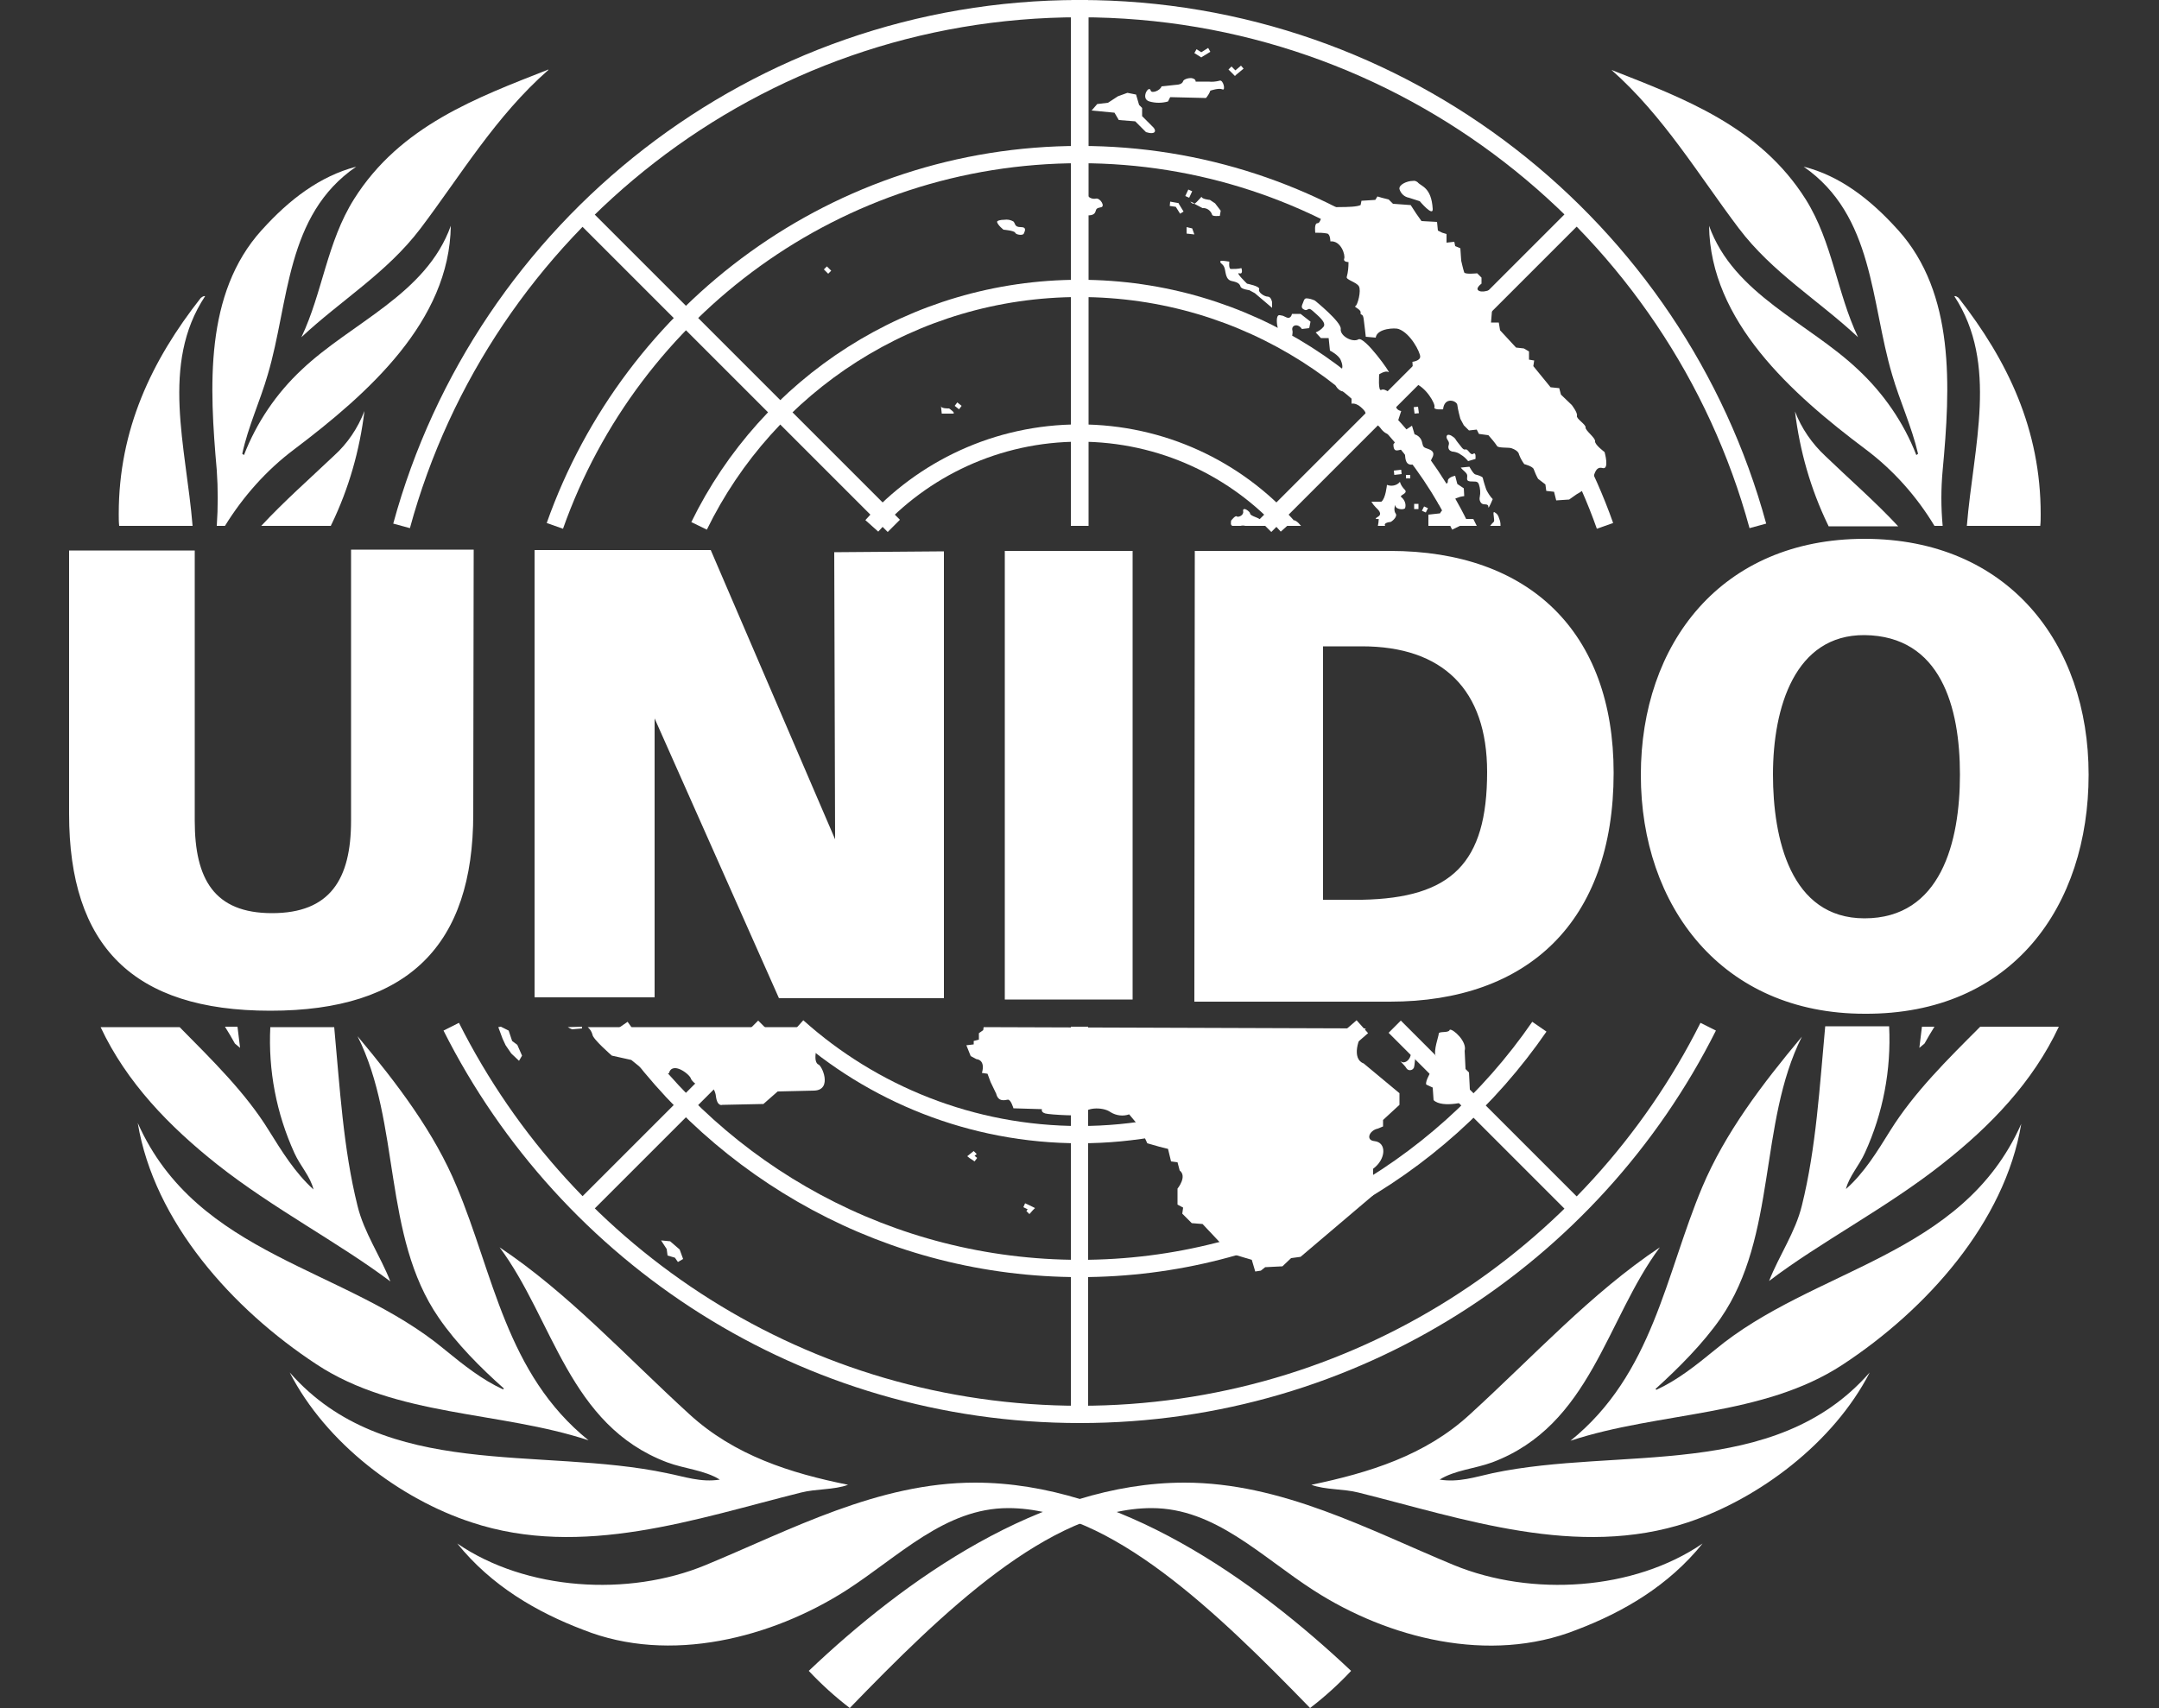 <?xml version="1.0" encoding="UTF-8"?> <!-- Generator: Adobe Illustrator 22.1.0, SVG Export Plug-In . SVG Version: 6.00 Build 0) --> <svg xmlns="http://www.w3.org/2000/svg" xmlns:xlink="http://www.w3.org/1999/xlink" id="Layer_1" x="0px" y="0px" viewBox="0 0 500 395.6" style="enable-background:new 0 0 500 395.6;" xml:space="preserve"><rect x="0" y="0" width="500" height="395.6" fill="#333333" stroke="none"/> <style type="text/css"> .st0{fill:none;stroke:#ffffff;stroke-width:4;} .st1{fill:#ffffff;} </style> <title>Asset 1</title> <g id="Layer_2_1_"> <g id="Layer_1-2"> <path class="st0" d="M371.7,121.8c-17.7-50.1-65.5-86-121.6-86c-56.2,0-103.9,35.9-121.6,86"></path> <path class="st0" d="M143.7,237.8c23.3,33.8,62.2,56,106.4,56s83.1-22.2,106.4-56"></path> <path class="st0" d="M338.1,121.8c-15.9-32.6-49.4-55-88.1-55s-72.2,22.4-88.1,55"></path> <path class="st0" d="M184.7,237.8c17.3,15.5,40.3,25,65.4,25s48-9.5,65.4-25"></path> <path class="st0" d="M298.1,121.8c-11.8-13.2-29-21.5-48.1-21.5s-36.3,8.3-48.1,21.5"></path> <polyline class="st0" points="177,237.8 134.9,279.9 177,237.8 "></polyline> <polyline class="st0" points="250,237.8 250,327.6 250,237.8 "></polyline> <polyline class="st0" points="323,237.8 365.1,279.9 323,237.8 "></polyline> <path class="st0" d="M104.5,237.8c26.8,53.3,81.9,89.8,145.6,89.8s118.8-36.6,145.5-89.8"></path> <polyline class="st0" points="207,121.8 134.9,49.7 207,121.8 "></polyline> <path class="st0" d="M250,121.8V2C175,2,111.8,52.8,93,121.8"></path> <polyline class="st0" points="293,121.8 365.1,49.7 293,121.8 "></polyline> <path class="st0" d="M407.1,121.8C388.3,52.8,325.1,2,250.1,2l0,0l0,0v119.8"></path> <path class="st1" d="M468.1,260.2L468.1,260.2C468.2,260.1,468.2,260.1,468.1,260.2L468.1,260.2z"></path> <path class="st1" d="M345.7,341.2c-4.1,0.9-7.9,2.2-12.3,1.5c3.5-2.2,8.1-2.5,12.2-4c22.8-8.6,26.3-33,38.8-49.8 c-15.9,10.6-29.1,25.1-44,38.7c-10.3,9.5-23.3,13.5-36.7,16.3c3.2,1.2,7.4,0.9,10.9,1.8c24.1,6,50.7,15.4,76.3,6.9 c16.5-5.5,33.7-18.4,42.1-34.7l-0.1,0.1C410.9,343,375,335,345.7,341.2z"></path> <path class="st1" d="M397.1,312.7c-4.4,3.6-8.7,7-13.5,9.2l-0.2-0.2c5.3-4.8,11-10.5,15.1-16.4c13.1-19,8.7-45.1,18.8-65.2 c-9.2,11-17.8,22.3-23.1,34.9c-8.5,20.2-11.4,43.3-30.5,58.7c20.6-6.8,44.5-5.5,63-17.6c19.5-12.8,37.6-33,41.4-55.8 C454.4,291.2,420,293.6,397.1,312.7z"></path> <path class="st1" d="M422.7,105.6c-3.1-2.9-5.5-6.4-7-10.3c1.1,9.1,3.6,17.9,7.6,26.2c0.1,0.1,0.1,0.3,0.2,0.4h16.1 C434.3,116.2,428.2,110.9,422.7,105.6z"></path> <path class="st1" d="M449.9,108.9c1.8-19.3,2.9-40.9-10.3-55.6l-0.1-0.1c-6.3-7-13.4-12.5-21.8-14.6C434,49.9,433.2,70,438.2,86.8 c1.8,6.2,4.5,11.9,6,18.3l-0.4,0.3c-2.9-7.5-7.6-14.3-13.5-19.8c-11.5-10.9-28.8-17.4-34.5-33.3c0.3,22.1,19.1,38.9,36.3,51.8 c6.4,4.8,11.8,10.9,15.9,17.7h1.9C449.5,117.5,449.5,113.2,449.9,108.9z"></path> <path class="st1" d="M472.6,119.1L472.6,119.1c0-19.6-7.6-35.5-19-50.1c-0.3-0.2-0.6-0.5-1-0.4c10.3,15.7,4.4,34.8,2.9,53.2h17 C472.6,120.9,472.6,120,472.6,119.1z"></path> <path class="st1" d="M402.7,52.9c7.8,10.3,18.4,16.6,27.6,25.2c-4.9-10.3-5.9-22-12.1-31.9c-10.7-17-28.5-23.5-45-30l0,0 C385.3,26.9,393.4,40.6,402.7,52.9z"></path> <path class="st1" d="M437.8,261.8c-3,4.8-6,9.8-10.3,13.6c0.7-2.9,3.1-5.5,4.4-8.4c4.2-9.2,6.1-19.2,5.6-29.3h-14.8 c-1.3,14-2.1,28.2-5.4,41.5c-1.5,6.2-5.3,11.6-7.6,17.5c11.8-9,27.2-16.9,40.1-27.1c11.2-8.8,21-19,27-31.8h-18.2 C451,245.4,443.3,253,437.8,261.8z"></path> <path class="st1" d="M445.7,241.7c0.7-1.3,1.5-2.6,2.3-3.9h-2.9c-0.2,1.6-0.4,3.3-0.6,4.9L445.7,241.7z"></path> <path class="st1" d="M336.7,362.5c-19.8-8.2-39.9-19.1-62.4-19.1c-33.2,0-64.8,22.5-87,43.6l0,0c2.9,3.1,6.1,6,9.5,8.6 c21.2-21.9,46.2-46.3,69.9-46.3c14.7,0,25.3,11.2,37.6,19.1c17.1,11,40.6,17.1,60.8,9.1c10.8-4.1,21.3-10.2,29.2-20 C378.4,368.4,354.7,369.9,336.7,362.5z"></path> <path class="st1" d="M185.5,345.7c3.5-0.9,7.7-0.6,10.9-1.8c-13.4-2.7-26.3-6.8-36.7-16.3c-14.9-13.6-28.1-28.1-44-38.7 c12.5,16.8,16,41.2,38.8,49.8c4,1.5,8.7,1.8,12.2,4c-4.4,0.7-8.2-0.7-12.3-1.5C125.1,335,89.2,343,67.2,318l-0.1-0.1 c8.4,16.4,25.6,29.3,42.1,34.7C134.8,361.1,161.4,351.7,185.5,345.7z"></path> <path class="st1" d="M47.5,68.6c-0.4-0.1-0.7,0.2-1,0.4c-11.4,14.5-19,30.5-19,50v0.1c0,0.9,0,1.8,0.1,2.7h17 C43.1,103.4,37.1,84.3,47.5,68.6z"></path> <path class="st1" d="M68.1,104.1c17.2-13,36-29.7,36.3-51.8c-5.7,15.9-23,22.4-34.5,33.3c-5.9,5.5-10.5,12.3-13.4,19.8l-0.4-0.3 c1.4-6.4,4.1-12.1,5.9-18.3c5-16.8,4.1-37,20.5-48.2c-8.4,2.2-15.5,7.6-21.8,14.6l-0.1,0.1C47.3,68,48.5,89.6,50.2,108.9 c0.3,4.3,0.3,8.6,0,12.9h1.9C56.3,115,61.7,108.9,68.1,104.1z"></path> <path class="st1" d="M31.9,260.1L31.9,260.1C31.9,260.2,31.9,260.2,31.9,260.1L31.9,260.1z"></path> <path class="st1" d="M69.8,78.1c9.2-8.6,19.8-14.9,27.6-25.2c9.3-12.3,17.4-26,29.6-36.7v-0.1c-16.5,6.5-34.3,13-45,30 C75.7,56.1,74.7,67.8,69.8,78.1z"></path> <path class="st1" d="M73.3,316c18.5,12.2,42.4,10.8,63,17.6c-19.1-15.4-22-38.5-30.5-58.7c-5.2-12.6-13.8-23.9-23-34.9 c10.1,20.1,5.7,46.2,18.8,65.2c4.1,6,9.8,11.7,15.1,16.4l-0.2,0.2c-4.8-2.2-9.1-5.6-13.5-9.2c-22.9-19.1-57.3-21.5-71.1-52.5 C35.7,283,53.8,303.2,73.3,316z"></path> <path class="st1" d="M76.8,121.4c4-8.3,6.5-17.1,7.6-26.2c-1.5,3.9-3.9,7.5-7,10.3c-5.6,5.3-11.6,10.6-16.9,16.3h16.1 C76.7,121.7,76.7,121.5,76.8,121.4z"></path> <path class="st1" d="M225.8,343.4c-22.5,0-42.6,10.9-62.4,19.1c-17.9,7.4-41.6,5.9-57.5-5c7.9,9.8,18.4,15.9,29.2,20 c20.1,8,43.7,1.8,60.8-9.1c12.3-7.9,22.9-19.1,37.6-19.1c23.7,0,48.6,24.4,69.9,46.3c3.4-2.6,6.6-5.5,9.5-8.6l0,0 C290.5,365.9,259,343.4,225.8,343.4z"></path> <path class="st1" d="M68.2,267.1c1.3,2.9,3.7,5.4,4.4,8.4c-4.3-3.9-7.3-8.8-10.3-13.6c-5.4-8.8-13.2-16.4-20.7-24H23.3 c6,12.8,15.9,23,27,31.8c12.9,10.2,28.3,18.2,40.1,27.1c-2.3-5.9-6.1-11.3-7.6-17.5c-3.3-13.2-4.1-27.4-5.4-41.4H62.6 C62.1,247.9,64,257.9,68.2,267.1z"></path> <path class="st1" d="M55.6,242.7c-0.2-1.6-0.4-3.2-0.6-4.9h-2.9c0.8,1.3,1.6,2.6,2.3,3.9L55.6,242.7z"></path> <path class="st1" d="M279.8,11.1l-1.6,1l-1.1-0.7l-0.5,0.9l1.3,0.8l0.3,0.2l0.3-0.2l1.8-1.1L279.8,11.1 M287.4,15.2l-1.3,1.1 l-0.9-0.9l-0.7,0.7l1.2,1.2l0.3,0.3l0.3-0.3l1.7-1.4L287.4,15.2 M276,18.1c-0.8-0.1-1.9,0.3-2,0.7c-0.2,0.7-1.2,0.8-1.2,0.8 L269,20c-0.3,1-2.3,1.7-2.5,1c-0.4-1.5-2.5,1.9-0.3,2.5c1.4,0.4,2.9,0.4,4.3,0l0.5-1l8.3,0.2c0.4-0.5,0.8-1.1,1-1.7 c0,0,2-0.7,2.8-0.3s0.2-2.4-0.7-2c-0.8,0.2-1.7,0.3-2.5,0.2h-3C276.9,18.4,276.5,18.2,276,18.1 M261.1,21.5l-2.2,0.8l-2.3,1.5 l-2.5,0.3l-1.3,1.5l5.3,0.5l1,1.7l3.8,0.3l2.5,2.5c2.2,0.7,2.7-0.3,1.3-1.5l-2.2-2.2V25l-0.7-0.7l-0.7-2.4L261.1,21.5 M327.2,41.9 c-1.4,0-3.3,0.9-3.1,1.9c0.3,1,1.1,1.8,2.2,2l2.5,0.8c0,0,3.1,3.7,3,1.8c-0.3-5.1-2.7-5.2-3.5-6.2C328,42,327.7,41.8,327.2,41.9 M250.1,42.8c-0.2,0-0.3,0.2-0.4,0.6c-0.2,1.7-1.2,1.7-1,2.9s0.7,3,1.3,3.2c2.6,0.8,3.5,0.2,3.7-0.5s0.3-0.8,1.3-1 c1-0.2-0.2-2.2-1.2-2c-0.9,0.2-1.9-0.3-2.2-1.2C251.6,44.2,250.6,42.8,250.1,42.8 M275.2,43.9l-0.7,1.5l0.9,0.4l0.7-1.5 L275.2,43.9 M319,45.5l-0.5,0.8l-3.2,0.2l-0.2,1c-1.7,0.8-8.3,0.2-8.5,0.7c-0.5,1.5-0.7,3.5-1.5,3.5s-0.5,2.2-0.5,2.2 c0.9,0,1.9,0,2.8,0.2c0.7,0.2,0.7,1.8,0.7,1.8c2.5-0.2,3.5,3.2,3.2,4s1,0.8,1,0.8c0,1.2-0.1,2.3-0.4,3.4c-0.3,0.7,2.2,1.2,2.8,2.2 s-0.3,4.4-0.8,4.6s1.3,0.7,1.2,1.5s0.5,0,0.7,1.4s0.5,4.2,0.5,4.2l2.3,0.2c0.3-2.2,4.6-2.3,5.3-2c2.8,1,5,5.4,5,6.4 s-1.8,1.2-1.8,1.2l0.3,4.9c2.8,0.8,5.1,4.9,4.8,5.6s2,0.5,2,0.5c0.3-3,3.2-2,3.3-1s0.7,3.2,0.7,3.2l0.8,1.5l1.2,1.2l1.8-0.2l0.5,1 l2.2,0.3c0.7,0.8,1.4,1.6,2,2.5c0.2,0.5,2.7,0.3,3.3,0.5s1.7,0.7,1.8,1.5c0.3,0.8,0.7,1.5,1.2,2.2c0,0,2,0.5,2.2,1.2 c0.3,0.8,0.6,1.5,1,2.2l1.7,1.3l0.2,1.5l1.8,0.2l0.5,2l3-0.2l1.7-1.2c2.2-1.2,3.6-2.7,3.8-3.4s0.5-3.2,2.2-2.7s0.5-3.7,0.5-3.7 s-2.3-1.7-2.2-2.5s-2.3-2.5-2.2-3.2s-2.2-2-2-2.7s-1.2-2.5-1.2-2.5l-2.5-2.4l-0.4-1.5l-2-0.2l-4-4.9l0.2-1.3l-1.2-0.2v-1.9 l-1.2-0.7l-1.8-0.2l-3.7-4l-0.3-1.8h-1.8l0.3-3.6c1.2-1.5,0.5-4.4,0.5-4.4s-2.3,1.2-3.5,0.7s0.5-1.7,0.5-1.7v-1.4l-1-1 c0,0-2.8,0.3-3-0.2s-0.7-2.7-0.7-2.7l-0.2-2.9L337,57l-0.2-1l-1.8,0.2v-2l-1-0.3l-1-0.5l-0.2-2l-3.6-0.2l-1.2-1.7l-1.3-2l-4.1-0.3 l-1-1l-1.6-0.4L319,45.5 M278.3,45.6c-0.1-0.1-1,1.2-1.7,1.6c0.8,0.4,1.9,1,1.9,1c1-0.1,1.9,0.6,2.2,1.5c0,0.5,1.8,0.3,1.8,0.3 l0.2-1.2l-1.3-1.7l-1.2-0.8C280.1,46.3,278.3,46.1,278.3,45.6L278.3,45.6 M276.6,47.1c-0.8-0.4-1.3-0.6-0.5,0 C276.3,47.2,276.4,47.2,276.6,47.1 M271,46.7l-0.1,1l1.4,0.2l1,1.6l0.8-0.5l-1.1-1.8l-0.1-0.2h-0.2L271,46.7 M232.6,50.9 c-0.9,0-1.7,0.2-1.7,0.5c0.2,0.8,1.5,1.8,1.5,1.8s2.5,0.2,2.7,0.7s1.8,0.7,2,0.2s0.8-1.5-0.7-1.5s-1.2-0.8-1.7-1.3 C234,50.9,233.3,50.8,232.6,50.9 M274.8,52.6v1.5l1.8,0.2l-0.5-1.4L274.8,52.6 M282.9,60.4c-0.2,0-0.3,0.1-0.3,0.2 c0,0.5,0.7,0.5,1,1.5s0.2,2.7,1.7,3s1.8,0.7,2,1.3s2,0.8,2,0.8l1.3,0.7l4,3.4V70c0,0-0.2-1.3-1-1.3s-2.3-1-2-1.7s-2.8-1.3-2.8-1.3 S286,63,287,63.3s0.5-1.2,0.5-1.2c-0.8,0.2-1.7,0.2-2.5,0.2c-0.5-0.2-0.3-1.7-0.3-1.7C284,60.5,283.5,60.4,282.9,60.4 M191.5,61.7 l-0.7,0.7l1,1l0.7-0.7L191.5,61.7 M302.5,69.1c-0.2,0-0.4,0.2-0.5,0.4c-0.3,1-1,1.7,0,2.2s0.8-0.8,2,0.3s3.3,2.7,2.5,3.7 c-0.5,0.6-1.1,1-1.8,1.3l1.2,1.3h1.8l0.3,2.9c0,0,2,1,2.5,2.2s0.5,1.9,0,2.5s-1.5,1.9-1.3,3c0.2,0.8,0.8,1.4,1.5,1.7l1.3,0.2 l1,0.5v2.2c1.3-0.3,3.5,1.5,3.3,2.7s0.3,0.5,2,1.7s1.2,1.3,2.3,2.2s2.2,0.3,2.7-1.2l1.2-3.7c-1.7-0.3-1.3-2.2-1.3-2.2 c-0.2-1.5-2.5-3.2-3.3-2.7s-0.5-3.6-0.5-3.6s1.5-1,2.2-0.5s-5.6-8.4-7-7.6s-4.3-0.8-4.1-2.4s-6-6.6-6-6.6 C303.8,69.3,303.1,69.1,302.5,69.1 M299.2,72.7c0,0-0.2,1.3-1.3,0.8s-0.5-0.3-1.5-0.5s-0.7,2.2-0.5,2.9c0,0-0.7,2.4-0.8,3.4 s2,1,2.7,0.8s1.8-2.4,1.5-3.6s1.3-1.7,2.2-0.3l1.7-0.2l0.3-1.5l-2.3-1.8L299.2,72.7 M221.7,93.2l-0.6,0.8l1,0.8l0.6-0.8 L221.7,93.2 M217.9,93.9l0.2,1.9h2.5c1,0-0.8-1.2-0.8-1.2S217.7,94.7,217.9,93.9 M328.4,94.2l-1,0.1l0.2,1.5l1-0.1L328.4,94.2 M327,98.6l-2.1,1.4l-2.2,2.9c0,2.2,1.2,1.2,2.2,1.2s-0.3,3.9,2.3,3.5s0.2,1.2,2.2,1.3s1.5-1.5,2.2-2.7s0.3-1.8-0.8-2.2 s-1.2-0.3-1.5-1.7c-0.2-0.8-0.9-1.5-1.7-1.7L327,98.6 M335.4,100.7c-0.2,0-0.4,0.2-0.4,0.5c0,0.7,0.8,1,0.5,1.9 c-0.2,0.6,0,1.2,0.6,1.4c0.1,0.1,0.3,0.1,0.4,0.1c0.7,0.1,1.3,0.3,1.8,0.7c0.7,0.4,1.2,0.9,1.7,1.5l1.7-0.5c0,0,0.2-1.7-0.5-1.2 s-1.2-1.2-1.8-1s-1-0.7-1.7-1.5s-0.5-1-1.3-1.5C336,100.8,335.7,100.7,335.4,100.7 M340.3,108.1l-2,0.2c0.5,0.7,1.5,1.2,1.5,1.9 s-0.3,1.2,0.7,1.3s1.7-0.2,2,0.7c0.3,0.9,0.4,1.9,0.2,2.9c-0.2,0.7,0.2,1.7,1,1.7s1,0.2,1,0.7s1-1.9,1-1.9 c-0.6-0.6-1.1-1.4-1.5-2.2c-0.3-0.9-0.6-1.8-0.8-2.7c0-0.3-1.2-0.7-1.7-0.8S340.3,108.1,340.3,108.1 M324.5,108.8l-1.7,0.2l0.1,1 l1.7-0.2L324.5,108.8 M325.6,110v0.8h1V110H325.6 M337,110.2c0,0-1.8,0.3-1.7,1.3s-2.7,1-4,1.7l1.3,1.8l0.5,1.7l4-0.2 c0,0-1.2-0.8,0.7-1.3c0.4-0.2,0.9-0.2,1.3-0.3l-0.1-1.8l-1.5-1L337,110.2 M339.2,115L339.2,115C339.2,115,339.3,114.9,339.2,115 M324.2,111.6c-0.7,0.9-2,1.1-3,0.7c0,0-0.3,3.2-1.3,3.9h-2.3c0.3,0.5,0.6,0.9,1,1.3c0.5,0.5,1.7,1.5,0.5,2.2s0.2,0.5,0.2,0.5 c0,0.5-0.1,1.1-0.2,1.6h1.7c-0.5-0.7,1-0.9,1.2-0.9s1.8-1.2,1.2-2s0-2.4,0-1.7s1.8,1,2.2,0.5c0.3-0.9-0.1-1.9-0.8-2.5 c-0.8-0.5,1.5-0.8,0.8-1.7C324.8,112.9,324.4,112.3,324.2,111.6 M327.5,116.7v1.2h1v-1.2H327.5 M329.8,117.3l-0.5,1l0.9,0.4l0.5-1 L329.8,117.3 M335.4,117.5c-0.8,0.1-1.5,0.6-1.9,1.4l-2.7,0.3v2.6H342l-0.8-1.6H339h-0.1h0.1c0.1-0.1-0.1-0.4-1.6-1.9 C336.9,117.8,336.2,117.5,335.4,117.5 M288.3,117.9c-0.3,0-0.5,0.1-0.4,0.5c0.2,1-1.2,1.5-1.5,1.2s-1.3,1-1.3,1 c0,0.4-0.2,1,0.3,1.2h1.9c0.4-0.1,0.7-0.1,1.1,0h12.9c-0.7-0.9-1.6-1.6-2-1.2c-0.8,0.7-1,0-2.5,0.5s-4.7,0.2-4.8-0.5 s-2.5-1-2.5-1.7C289.4,118.5,288.7,118,288.3,117.9 M346,118.6c-0.4,0.1,0.3,2-0.1,2.3c-0.3,0.3-0.6,0.6-0.8,0.9h2.4 c0-0.4,0-0.7-0.1-1.1c-0.3-0.7-0.3-1.5-1.2-2C346.2,118.7,346.1,118.6,346,118.6 M115.4,237.9l1,2.7l0.7,1.5l1.3,1.9l1.8,1.7 l0.7-1.2l-1.1-2.5l-1.2-0.9l-0.8-2.4l-1.8-0.9L115.4,237.9 M131.5,237.9c0.3,0.2,0.7,0.4,1,0.5l2.3-0.2c0-0.1,0-0.2,0-0.4 L131.5,237.9 M136.1,237.9c0.5,0.4,0.9,1,1.1,1.7c0,1,4.5,4.9,4.5,4.9l4.5,1l4.2,3.4l3.2-0.3h1.3c0.8-2.9,4.8,0.2,5.1,1.2 s3,2.7,3.3,1.9s2.2-0.3,2.5,2.2s1.5,2,1.5,2l9.5-0.2l3.3-2.9l8.5-0.2c4.3-0.2,1.7-6.1,0.8-6.1c-1.5-1.2,0.5-6.1,0.5-6.1l-2.7-2.5 L136.1,237.9 M227.8,237.9l-0.1,0.7l-1,0.7v1.5l-1.2,0.3v0.8l-1.7,0.2l1,2.5l1.3,0.7c2.3,0.3,1.3,3.2,1.3,3.2l1.3,0.2l0.7,1.9 l1.3,2.7c0.5,2,2,1.5,2.7,1.4s1.3,2,1.3,2l6.6,0.2c0,0-0.3,0.7,0.8,1s8.8,0.7,9.1,0.2c-0.3-1.5,4.1-1.9,6-0.5 c1.3,0.8,2.9,1,4.3,0.5l2.5,3l1.7,3.7l2.8,0.8l2,0.5l0.7,2.9l1.5,0.2l0.5,1.9c1.8,1.4-0.5,4.2-0.5,4.2v3.7l1.3,0.7l-0.2,1.4 l2.2,2.2l2.5,0.2l6.4,6.8l5,1.5l0.8,2.7l1.3-0.2l1-0.8l4-0.2l2-1.9l2.2-0.3l18.5-15.7l-1.7-1v-3.7c3-2.2,3.2-6.1,0.3-6.4 c-2.1-0.2-1.2-2.5,0.8-2.9l1.2-0.5v-1.5l3.8-3.5v-2.7l-8.3-6.9c-2.8-1-1.4-5.9,0.5-8.1L227.8,237.9 M335.8,238.5 c0,0-0.1,0-0.1,0.1c-0.3,0.7-2.5,0.2-2.5,0.8s-1.3,4-0.7,5.2s-0.5,1.2-0.7,2.4s-1.8,3.2-1.5,4.2l1.5,0.7l0.2,2.9 c2,2,8.5,0.3,8.5-0.2s-0.3-6.2-0.3-6.2l-0.8-0.8l-0.2-4.2C339.8,241.2,336.5,238.3,335.8,238.5 M327.2,244c-0.2,0-0.5,0.2-0.5,0.4 c-0.3,1.3-1.5,2-2.2,1.5s0.8,0.8,1.2,1.5c0.3,0.5,0.9,0.6,1.4,0.3c0.1-0.1,0.2-0.2,0.3-0.3c0.3-0.7,0.2-2.2,0.5-2.9 C328.1,244.2,327.6,243.9,327.2,244 M225.5,266.6l-1,0.8l-0.5,0.4l0.5,0.4l1.2,0.8l0.6-0.8l-0.6-0.5l0.5-0.4L225.5,266.6 M237.4,278.7l-0.4,0.9l1,0.5l-0.3,0.4l0.7,0.7l0.8-0.9l0.5-0.5l-0.6-0.3L237.4,278.7 M153.1,287.3l1.3,2l0.2,1.5l1.7,0.5l0.7,1 l1.2-0.7l-0.8-2.2l-2.2-1.9L153.1,287.3 M410.6,179.4c0-15.6,5.1-32.4,21.2-32.3c17.7,0.2,22.1,16.7,22.1,32.3 s-4.4,33.3-22.1,33.3C414.6,212.7,410.6,194.1,410.6,179.4 M431.8,234.8c34.3,0.2,51.9-25,51.9-55.4s-18.7-54.6-51.9-54.6 S380,149.1,380,179.5S398.8,234.8,431.8,234.8 M306.4,149.7h9c18.7,0,29,10,29,29.1c0,21.1-8.2,29.2-29,29.6h-9V149.7z M276.6,232 h45.3c31.9,0,51.8-18.5,51.8-53c0-32.6-19.5-51.4-51.8-51.4h-45.2L276.6,232 M232.7,127.6h29.6v103.9h-29.6L232.7,127.6z M123.8,127.4h40.8l28.8,67l-0.2-66.5l25.4-0.2v103.5h-38.2l-28.8-64.8V231h-27.8V127.4 M109.6,188.5c0,30.5-15.1,45.6-47,45.6 S16,219,16,188.5v-61h29.1v62.6c0,13.5,4.5,21.4,17.9,21.4s18.3-7.8,18.3-21.4v-62.8h28.4L109.6,188.5"></path> </g> </g> </svg> 